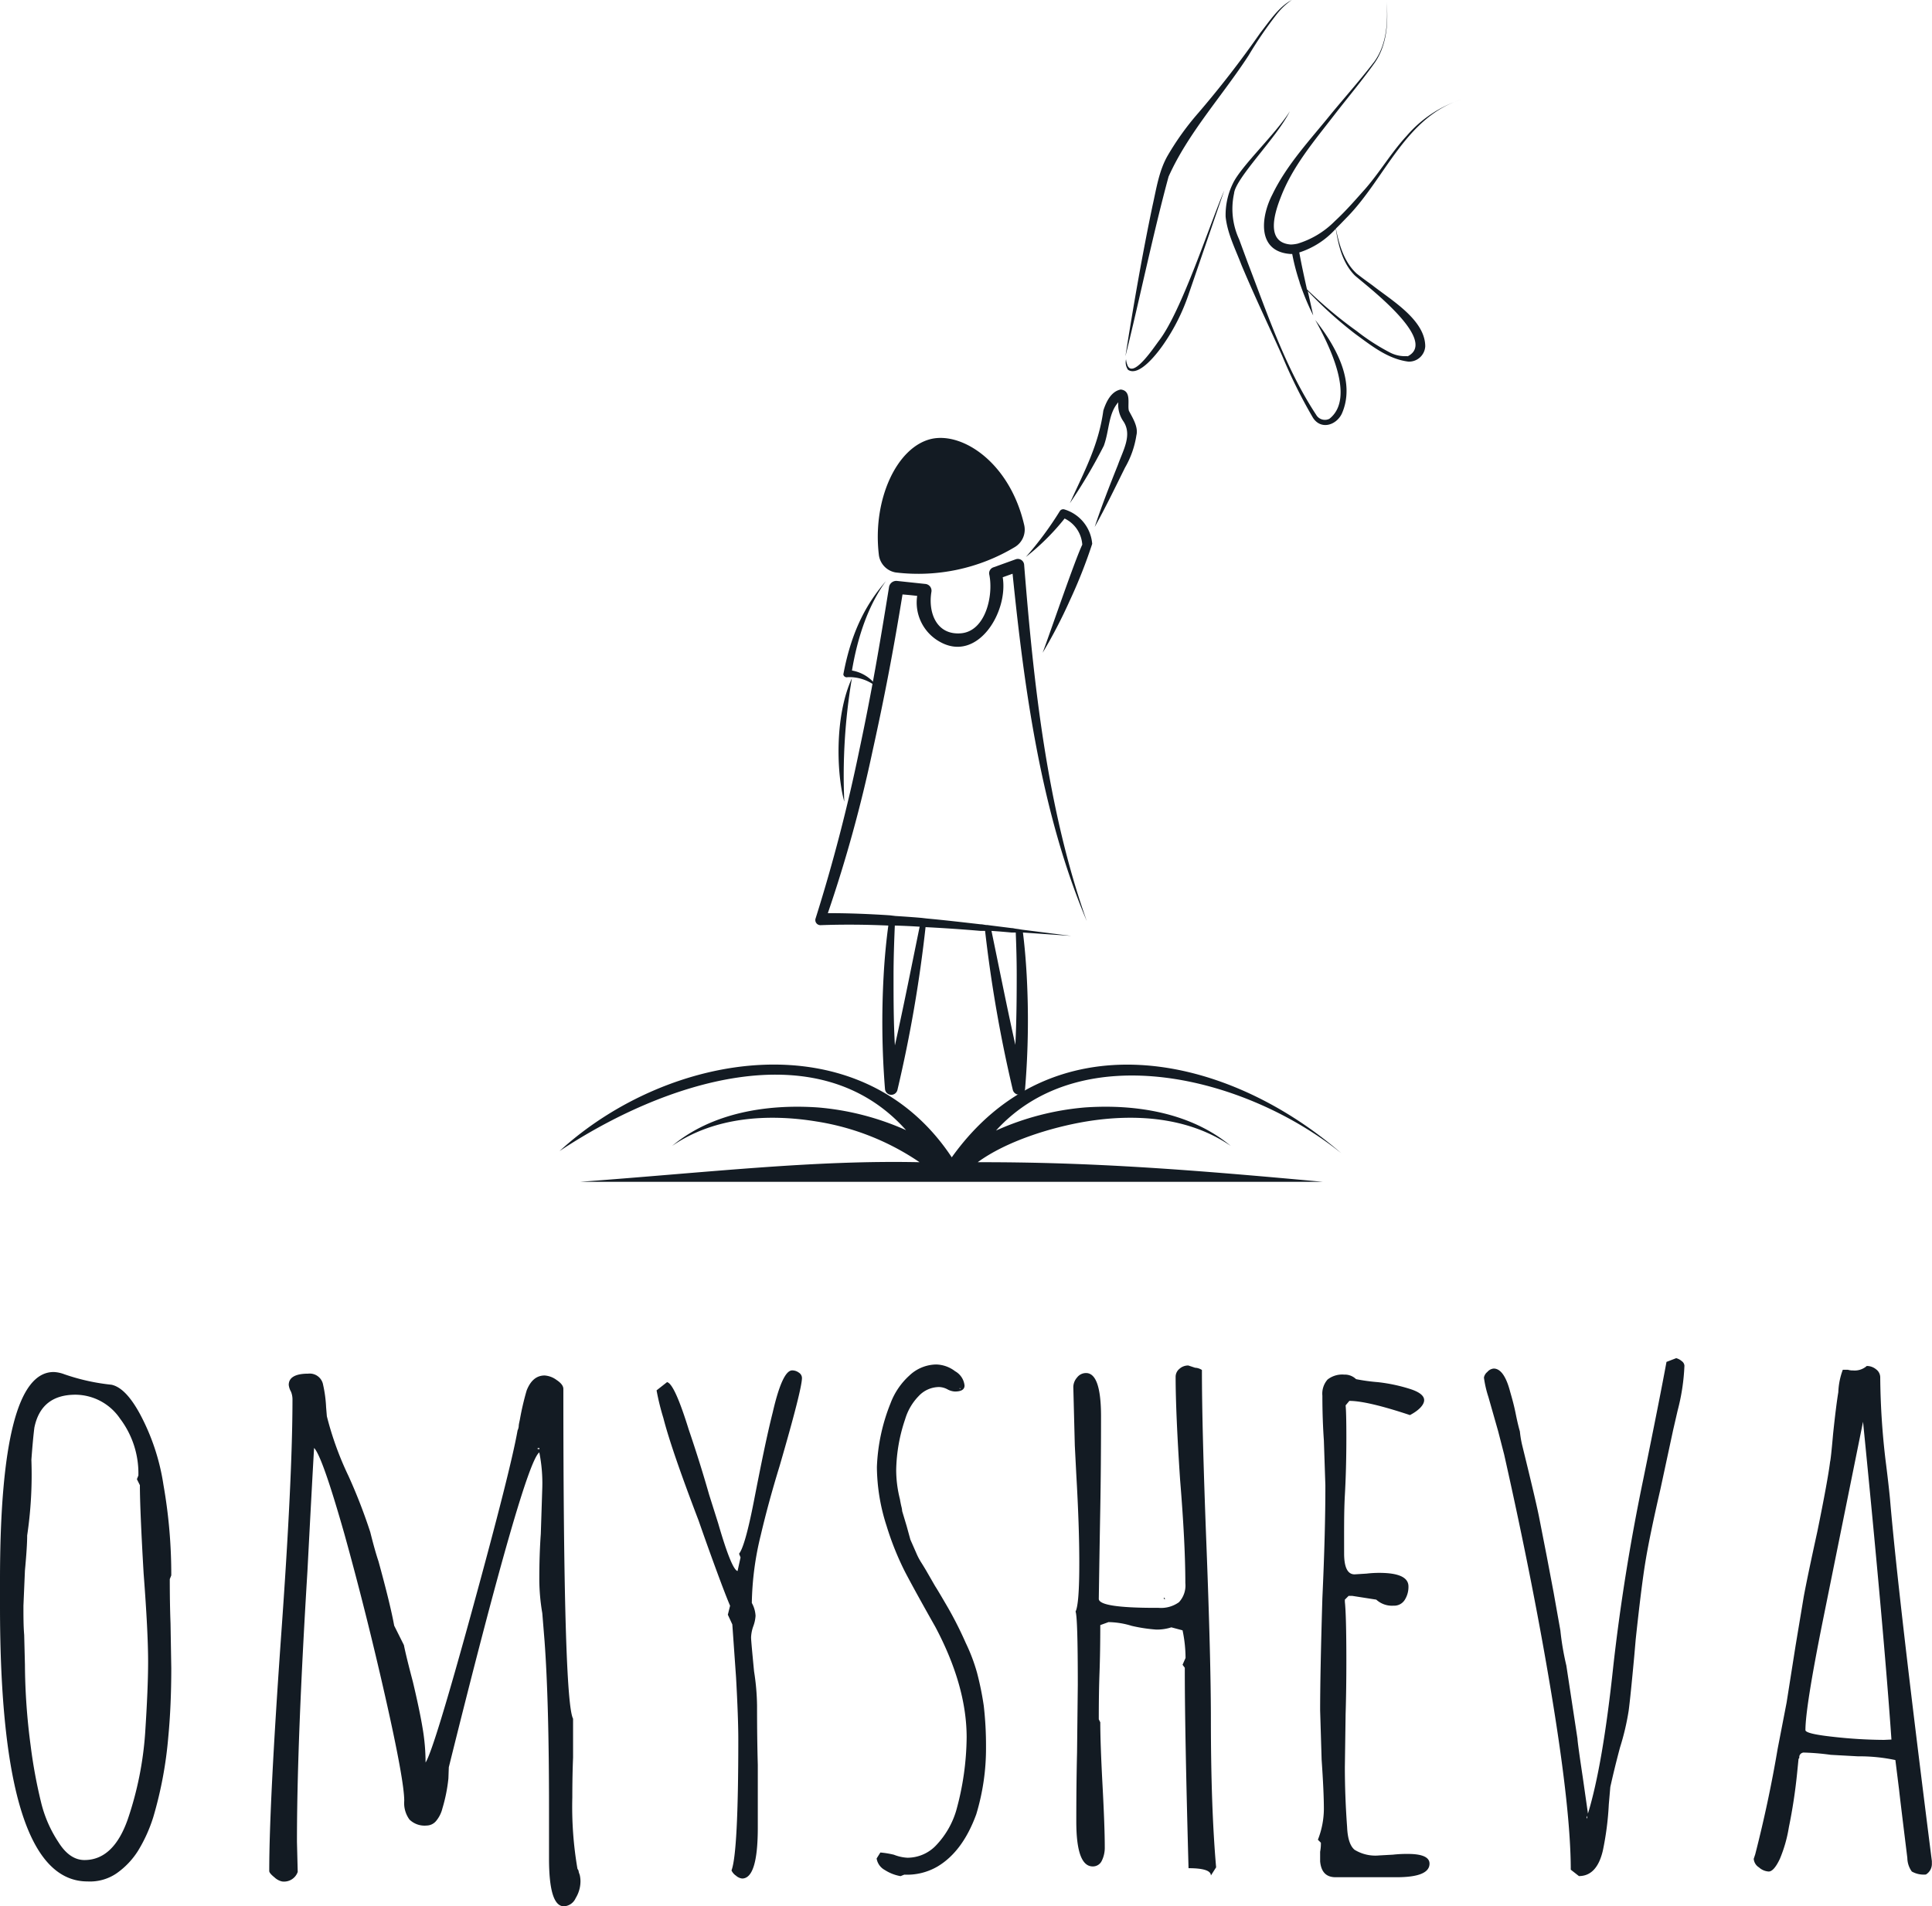 <?xml version="1.0" encoding="UTF-8"?> <svg xmlns="http://www.w3.org/2000/svg" id="Слой_1" data-name="Слой 1" viewBox="0 0 284.37 280.66"> <defs> <style>.cls-1{fill:#131b23;}</style> </defs> <path class="cls-1" d="M0,236.51v-3.85Q0,201.94,7.93,202a5,5,0,0,1,1.54.33,30.7,30.7,0,0,0,6.93,1.54c1.4.29,2.79,1.72,4.19,4.29a32.26,32.26,0,0,1,3.47,10.46,75.94,75.94,0,0,1,1.15,13.32l-.22.55q0,3.63.11,6.5l.11,6.6c0,3.75-.15,7.12-.44,10.13a59,59,0,0,1-2.2,11.78,22.15,22.15,0,0,1-2.26,5,11.63,11.63,0,0,1-3.14,3.3A6.93,6.93,0,0,1,12.88,277Q0,277,0,236.51Zm18.83,31.27a50,50,0,0,0,2.53-12.55c.29-4.4.44-7.93.44-10.57q0-4.4-.66-13c-.37-6.39-.55-10.71-.55-13l-.44-.88.22-.55a13.36,13.36,0,0,0-2.7-8.37,8,8,0,0,0-6.55-3.52q-5.07,0-6.06,4.84c-.14,1.1-.29,2.68-.44,4.74A61.07,61.07,0,0,1,4,226.06c0,1.1-.11,2.82-.33,5.17l-.22,5.18c0,1.61,0,3,.11,4.29l.11,4.4A93.85,93.85,0,0,0,4.51,257a73.57,73.57,0,0,0,1.54,8.37,18.43,18.43,0,0,0,2.54,5.83q1.65,2.65,3.85,2.65Q16.73,273.84,18.83,267.78Z"></path> <path class="cls-1" d="M80.81,273.62v-7.27q0-15.86-.66-24.77l-.33-4.07a30.41,30.41,0,0,1-.44-4.85c0-2.49.07-4.77.22-6.82l.22-6.83a23,23,0,0,0-.44-5.17q-2.2,1.53-13.32,46.35L66,261.84a23.67,23.67,0,0,1-.88,4.4,4.61,4.61,0,0,1-.94,1.87,1.84,1.84,0,0,1-1.38.66,3.19,3.19,0,0,1-2.53-.88,4.11,4.11,0,0,1-.77-2.75q0-3-2.81-15.41t-6-23.89q-3.26-11.46-4.46-12.66Q46,217,45.25,231.34q-1.55,25.32-1.54,39.85l.11,4.41A2.13,2.13,0,0,1,41.5,277a2.38,2.38,0,0,1-1.1-.6c-.51-.41-.77-.72-.77-.94q0-9.92,1.76-34.79,1.66-23.13,1.66-34.68a3.08,3.08,0,0,0-.22-1.1,2.53,2.53,0,0,1-.33-1c0-1.1,1-1.65,2.86-1.65a2,2,0,0,1,2.2,1.65,18.93,18.93,0,0,1,.44,3.3l.11,1.32a46.64,46.64,0,0,0,3.19,8.81,80.44,80.44,0,0,1,3.2,8.25c.44,1.77.84,3.2,1.21,4.3,1.17,4.26,1.94,7.41,2.31,9.47l1.43,2.86q.33,1.65,1.32,5.4c.66,2.78,1.14,5.06,1.43,6.82a30.14,30.14,0,0,1,.44,5.07q1.22-1.87,6.88-22.52t6.66-26.37a1.88,1.88,0,0,0,.17-.6c0-.26.09-.61.17-1a40.61,40.61,0,0,1,1-4.29c.58-1.47,1.46-2.2,2.64-2.2a3.3,3.3,0,0,1,1.76.66q1,.66,1,1.32,0,45.9,1.43,48.55v5.72c-.07,1.69-.11,3.64-.11,5.84A53.77,53.77,0,0,0,85,275.16a.73.73,0,0,1,.17.33c0,.15.09.33.16.55a4.22,4.22,0,0,1,.11,1,4.78,4.78,0,0,1-.71,2.42A2,2,0,0,1,83,280.66Q80.81,280.66,80.81,273.62Zm-1.43-60.44h-.11l-.22.1.33.11Z"></path> <path class="cls-1" d="M108.33,276.15a1.85,1.85,0,0,1-.66-.77q1-2.64,1-19.27c0-2.13-.11-5.17-.33-9.14l-.55-7.81-.66-1.43.33-1.32q-.66-1.54-2-5.18t-2.64-7.38q-4-10.46-5.18-15.08a36.1,36.1,0,0,1-1-4.07l1.54-1.21c.74.14,1.8,2.49,3.2,7q1.65,4.84,3,9.58l1.32,4.18c1.32,4.56,2.27,6.9,2.86,7.05l.44-2-.22-.55q.89-1.09,2.2-7.82c1-5.13,1.87-9.47,2.76-13q1.42-6.17,2.86-6.17a1.65,1.65,0,0,1,1,.34.94.94,0,0,1,.44.77q0,1.65-3.3,13-1.65,5.38-2.76,10.13a44.27,44.27,0,0,0-1.32,10,4.35,4.35,0,0,1,.55,1.88,5.32,5.32,0,0,1-.33,1.54,5.43,5.43,0,0,0-.33,1.65c0,.37.15,2,.44,5a34.48,34.48,0,0,1,.44,5.07q0,4.84.11,8.7v9.24c0,5-.77,7.49-2.31,7.49A1.65,1.65,0,0,1,108.33,276.15Z"></path> <path class="cls-1" d="M130.24,275.32a2.35,2.35,0,0,1-1.21-1.7l.55-.88a13,13,0,0,1,2,.33,6.22,6.22,0,0,0,2,.44,5.82,5.82,0,0,0,4.3-1.93,12.59,12.59,0,0,0,2.86-5,41.41,41.41,0,0,0,1.54-10.79q0-7.59-4.62-16.29-2.87-5.07-4.41-8a42.56,42.56,0,0,1-2.75-6.83,28.76,28.76,0,0,1-1.43-8.69,27.83,27.83,0,0,1,2-9.36,10.49,10.49,0,0,1,2.81-4.13,5.84,5.84,0,0,1,3.91-1.6,4.74,4.74,0,0,1,2.8,1,2.72,2.72,0,0,1,1.38,2.1c0,.59-.48.88-1.43.88a2.57,2.57,0,0,1-1.1-.33,2.76,2.76,0,0,0-1.21-.33,4.13,4.13,0,0,0-3,1.32,8.25,8.25,0,0,0-2,3.41,24.47,24.47,0,0,0-1.32,7.49,17.53,17.53,0,0,0,.55,4.29c.07.44.15.81.22,1.1a3.37,3.37,0,0,1,.11.66l.66,2.2.55,2,.88,2a9.22,9.22,0,0,0,.72,1.37c.26.41.49.79.71,1.16l1.33,2.31c.29.44.91,1.49,1.87,3.14a55.54,55.54,0,0,1,2.64,5.23,26.44,26.44,0,0,1,1.65,4.35,44.23,44.23,0,0,1,1,4.9,51,51,0,0,1,.33,6.05,33.44,33.44,0,0,1-1.43,9.91q-2,5.5-5.72,7.71A8.9,8.9,0,0,1,133.1,276l-.55.22A6.24,6.24,0,0,1,130.24,275.32Zm11.12-70.84a.1.1,0,0,0-.11-.11v.11Z"></path> <path class="cls-1" d="M174.94,275.05q-.56-20.37-.55-29.51l-.33-.44.44-1a19.94,19.94,0,0,0-.44-4.07l-1.65-.44a7,7,0,0,1-2.21.33,23.28,23.28,0,0,1-3.63-.55,12.12,12.12,0,0,0-3.41-.55l-1.21.44q0,3.85-.11,6.93c-.08,2.06-.11,4.37-.11,6.94l.22.44q0,3.09.33,9.25t.33,9.14a4.32,4.32,0,0,1-.44,2,1.44,1.44,0,0,1-1.33.83q-2.42,0-2.42-6.61,0-5.61.11-10.13l.11-10c0-6.67-.11-10.27-.33-10.78q.56-1.11.55-7.27,0-5.28-.44-12.88l-.22-4.29-.22-8.59a2.16,2.16,0,0,1,.55-1.43,1.65,1.65,0,0,1,1.32-.66q2.21,0,2.21,6.38,0,7.48-.11,13.54t-.22,13.32c0,.89,2.78,1.33,8.36,1.33h.44a4.52,4.52,0,0,0,3-.83,3.61,3.61,0,0,0,.94-2.81q0-5.83-.77-15.19c-.45-6.75-.66-11.82-.66-15.19a1.51,1.51,0,0,1,.55-1.16,1.89,1.89,0,0,1,1.32-.5l1,.33a2,2,0,0,1,1,.33q0,8.59.66,25.66t.66,25.76q0,13,.77,21.8l-.77,1.21C178.24,275.41,177.14,275.05,174.94,275.05Zm-3.64-39.86.22.22h-.22Z"></path> <path class="cls-1" d="M194.31,274.06v-1.43a6.42,6.42,0,0,0,.11-1.33l-.44-.44a12.54,12.54,0,0,0,.88-4.51q0-2.53-.33-7.27l-.22-7.26q0-5.5.33-16.52.45-9.8.44-16.62l-.22-6.61c-.14-2-.22-4.18-.22-6.6a3.14,3.14,0,0,1,.77-2.37,3.49,3.49,0,0,1,2.43-.72,2.39,2.39,0,0,1,1.76.67,27.89,27.89,0,0,0,3.19.44,24.39,24.39,0,0,1,4.74,1c1.39.44,2.09,1,2.09,1.65s-.7,1.47-2.09,2.2q-6.28-2.09-8.92-2.09l-.55.66c.07.66.11,2.24.11,4.73,0,3.16-.08,6-.22,8.48s-.11,5.43-.11,8.59c0,2.05.51,3.08,1.54,3.08l1.76-.11a15.81,15.81,0,0,1,1.87-.11c2.86,0,4.3.66,4.3,2a3.57,3.57,0,0,1-.56,2,1.84,1.84,0,0,1-1.65.83,3.42,3.42,0,0,1-2.53-.89l-3.52-.55h-.55l-.55.55v.33c.14,1.25.22,4.15.22,8.7q0,4.29-.11,7.82l-.11,7.82c0,2.86.11,5.8.33,8.8.07,1.69.44,2.81,1.1,3.36a5.86,5.86,0,0,0,3.63.83l2-.11a18.65,18.65,0,0,1,2.21-.11c2.12,0,3.19.48,3.19,1.43q0,2-4.85,2h-9C195.19,276.37,194.46,275.6,194.31,274.06Z"></path> <path class="cls-1" d="M231.2,275.27q0-8.47-2.7-25t-7.1-36.11l-.88-3.42-1.44-5.06a15.82,15.82,0,0,1-.66-2.86,1.37,1.37,0,0,1,.5-.83,1.39,1.39,0,0,1,.94-.5c1,0,1.83,1.14,2.42,3.42.29,1,.57,2,.82,3.25s.46,2.07.61,2.58a15.48,15.48,0,0,0,.33,2q2.09,8.49,2.53,10.79l1.1,5.62,1,5.28,1,5.62a40.54,40.54,0,0,0,.88,5.17L232.19,256c0,.3.25,2.17.77,5.62l.77,5.39q2.19-7.15,3.74-21.8,1.54-13.65,4.4-27.41,2.43-11.9,3.42-17.29l1.43-.55a2.05,2.05,0,0,1,.82.44.9.9,0,0,1,.39.66,30.54,30.54,0,0,1-1,6.61l-.66,2.86-1.87,8.7q-1.65,7.16-2.26,11c-.41,2.57-.86,6.27-1.38,11.12l-.22,2.53c-.37,4-.64,6.65-.82,8a37.12,37.12,0,0,1-1.27,5.39c-.59,2.21-1.06,4.15-1.43,5.84l-.22,2.53a43.62,43.62,0,0,1-.88,6.83q-.88,3.74-3.52,3.74Zm2.42-7.93-.11.22.11.22Z"></path> <path class="cls-1" d="M281.4,275.54a3.49,3.49,0,0,1-.66-2c-.66-5.36-1.07-8.7-1.21-10l-.55-4.41a25.5,25.5,0,0,0-5.51-.55l-4-.22a34.94,34.94,0,0,0-3.86-.33.69.69,0,0,0-.77.55c0,.22,0,.34-.11.34l-.22,2.2a79,79,0,0,1-1.21,7.92,20.3,20.3,0,0,1-1.32,4.63c-.59,1.25-1.14,1.87-1.65,1.87a2.34,2.34,0,0,1-1.43-.61,1.63,1.63,0,0,1-.77-1.26l.11-.33.11-.33q2-7.81,3.3-15.53l1.32-6.82,1.32-8.37,1.21-7.27q.56-3,2-9.57,1.53-7.5,1.87-10.24c.07-.22.22-1.58.44-4.08q.44-4.19.77-6.16a10.47,10.47,0,0,1,.66-3.3H272a2.57,2.57,0,0,0,.77.1,2.69,2.69,0,0,0,2-.66,2.15,2.15,0,0,1,1.38.5,1.47,1.47,0,0,1,.6,1.16,110.25,110.25,0,0,0,.77,12.11q.45,3.53.67,5.83,1.2,14.21,6.16,53.29v.33a1.82,1.82,0,0,1-.88,1.65A3.55,3.55,0,0,1,281.4,275.54Zm-3-19.43q-1.1-15.86-4.18-46.79l-5.94,29.4q-2.54,12.66-2.54,16c0,.37,1.4.7,4.19,1a69.57,69.57,0,0,0,7.37.44Z"></path> <path class="cls-1" d="M194.74,174c-19.52-1.79-33.88-2.92-50.83-2.89,4.17-3.06,10.71-5.12,16-6,7.1-1.16,15-.69,21.24,3.6-5.83-4.87-13.94-6.19-21.49-5.66a40,40,0,0,0-13.06,3.4c12.56-13.85,36.65-8.08,50.84,3.35-17.38-15.06-42.76-19.83-57.35.59-13.44-20.3-41.6-15.71-57.73-.92,15.26-10.14,37.93-17.74,51-3.08a39.83,39.83,0,0,0-12.94-3.34c-7.55-.53-15.67.79-21.49,5.66,6.22-4.29,14.14-4.76,21.23-3.6a37.17,37.17,0,0,1,15.19,6c-15.52-.33-30.65,1.46-50,2.89Z"></path> <path class="cls-1" d="M136.26,136.25a199.17,199.17,0,0,1-4.16,24.19.93.93,0,0,1-1.84-.13,123.51,123.51,0,0,1-.2-16.66c.14-2.56.38-5.13.73-7.66.32,0,.62,0,.93,0-.11,2.56-.2,5.12-.2,7.66,0,3.41,0,6.84.2,10.26,1.32-5.89,2.48-11.83,3.7-17.75A7.72,7.72,0,0,1,136.26,136.25Z"></path> <path class="cls-1" d="M150.88,160.31a.92.92,0,0,1-1,.85.94.94,0,0,1-.81-.72,199.94,199.94,0,0,1-4.1-23.61l.32,0,.6,0c1.18,5.67,2.3,11.38,3.56,17,.17-3.42.2-6.85.2-10.26,0-2.15-.06-4.31-.15-6.48l.39,0,.65,0c.27,2.11.45,4.24.57,6.36A121.89,121.89,0,0,1,150.88,160.31Z"></path> <path class="cls-1" d="M150.47,136.88c2.42.3,4.8.62,7.21.91l-7.16-.5-.65,0-.39,0-.62,0c-1-.09-2-.18-3-.24l-.6,0-.32,0-.64,0c-2.68-.23-5.37-.41-8.05-.55a7.72,7.72,0,0,0-.84-.06c-1.22-.08-2.48-.14-3.7-.17-.31,0-.61,0-.93,0-3.32-.15-6.64-.18-10-.06a.75.75,0,0,1-.73-1,250.73,250.73,0,0,0,6.44-24.8c1.78-8.36,3-15.51,4.37-24a1.08,1.08,0,0,1,1.17-.88l4.14.44a1,1,0,0,1,.93,1.14c-.52,3,.69,6.42,4.33,6.13s4.84-5.59,4.17-8.71a.92.92,0,0,1,.61-1l3.3-1.19a.93.93,0,0,1,1.23.78c1.39,17.42,3.34,35.9,9.22,52.48-6.72-15.86-9.19-34.12-10.92-51.13l-1.45.52c.84,5.21-3.8,12.7-9.36,9.44A6.6,6.6,0,0,1,135,87.73c-.8-.09-1.38-.15-2.16-.21-1.32,8.13-2.63,15-4.41,23.06a205,205,0,0,1-6.58,23.86c3.06,0,6.08.12,9.12.32l.84.1c1.29.08,2.57.17,3.84.28l.77.09c2.61.24,5.26.55,7.89.85.29,0,.58.08.88.11l.15,0,.44.06,3.11.39c.19,0,.4.06.6.09l.38.05Z"></path> <path class="cls-1" d="M124.13,99.3a.51.51,0,0,0,.63.4,6.32,6.32,0,0,1,4.45,1.58,5.62,5.62,0,0,0-3.81-2.56c.84-5,2.41-9.62,5-13.16C127.83,88.52,125.39,92.5,124.13,99.3Z"></path> <path class="cls-1" d="M125.39,99.86c-2.6,5.64-2.23,14.22-1.12,18.16A86.12,86.12,0,0,1,125.39,99.86Z"></path> <path class="cls-1" d="M156.66,75a.59.59,0,0,0-.66.24A50.23,50.23,0,0,1,151,82a34.71,34.71,0,0,0,5.7-5.66,4.61,4.61,0,0,1,2.6,3.85c-1.08,2.25-4.54,12.42-5.83,15.91a73.73,73.73,0,0,0,4-7.7,74.27,74.27,0,0,0,3.29-8.33A5.77,5.77,0,0,0,156.66,75Z"></path> <path class="cls-1" d="M166.16,60.47c-.25-.9.45-2.95-1.21-3.12-1.47.29-2.17,1.93-2.55,3.09-.69,5.11-2.82,9-4.93,13.65a76.66,76.66,0,0,0,5-8.46c.83-2.27.64-4.72,2.13-6.4a4.3,4.3,0,0,0,.79,2.86c1.27,2-.09,4.22-.84,6.34-1.2,3-2.38,6-3.42,9.15,1.59-2.85,3-5.78,4.46-8.73a13.63,13.63,0,0,0,1.68-4.78C167.58,62.83,166.65,61.43,166.16,60.47Z"></path> <path class="cls-1" d="M131.83,84.28a3,3,0,0,1-2.48-2.67c-.94-8.12,2.68-15.86,7.78-17,4.62-1,11.48,3.55,13.6,12.6a3,3,0,0,1-1.37,3.34A27.61,27.61,0,0,1,131.83,84.28Z"></path> <path class="cls-1" d="M166,53.89a3.25,3.25,0,0,1-.26-1,1.94,1.94,0,0,0,.29,1.55c1.66,1.13,4.45-2.61,5.26-3.8a29.39,29.39,0,0,0,3.65-7.28l5.25-15.3c-2.19,5.11-6.26,17.75-9.6,22.1C169.94,51,166.92,55.63,166,53.89Z"></path> <path class="cls-1" d="M183.77,8.18A59.36,59.36,0,0,1,188,2a10.37,10.37,0,0,1,2.13-2c-1.92,1-3.31,3.17-4.62,4.83a148.29,148.29,0,0,1-9.2,11.88,40.51,40.51,0,0,0-4.43,6.18c-1.29,2.23-1.67,4.87-2.23,7.35-1.49,7.08-2.88,15.07-4,22.22,2.06-8.26,4.12-18.26,6.35-26.45C174.85,19.62,179.92,14.1,183.77,8.18Z"></path> <path class="cls-1" d="M195.67,61.66a1.48,1.48,0,0,1-1.95-.6c-4.51-6.85-7.15-14.8-10.08-22.42l-1.26-3.42a10.65,10.65,0,0,1-.74-6.73c.19-2.26,6.41-8.37,8.21-12.11-2,3.25-7.15,8.05-8.37,10.61a10.5,10.5,0,0,0-1.08,4.93c.27,2.51,1.45,4.77,2.33,7.09,1.89,4.51,4,8.93,6,13.39a75.2,75.2,0,0,0,4.51,9.08c1.16,1.85,3.43,1.15,4.26-.57,2.12-4.77-1-10.1-3.91-13.8C195.51,50.58,199.61,58.57,195.67,61.66Z"></path> <path class="cls-1" d="M202,42c-.78-.56-1.56-1.13-2.31-1.72-1.83-1.67-2.58-4.2-3.06-6.63.59-.57,1.15-1.17,1.7-1.73,5.6-5.75,8.57-14.73,16.83-17.29A17.75,17.75,0,0,0,207.05,20c-2.24,2.42-3.9,5.27-6.05,7.75-1.23,1.37-2.8,3.22-4.54,4.82A13,13,0,0,1,191,35.87,5.11,5.11,0,0,1,190,36h0c-3.69-.27-2.47-4.45-1.52-6.87,1.73-4.59,4.95-8.36,7.92-12.21,2-2.58,4.11-5.09,6-7.76,1.74-2.57,1.95-5.83,1.7-8.86.2,3,0,6.27-1.81,8.77-2,2.6-4.17,5.05-6.26,7.57-3.08,3.84-6.58,7.5-8.75,12-1.67,3.2-2.35,8.38,2.63,8.75l.29,0a31,31,0,0,0,1.09,4.16s0,0,0,.06a38.45,38.45,0,0,0,2,4.83c-.26-1.18-.53-2.38-.8-3.59a59.79,59.79,0,0,0,7,6.32c2.37,1.72,4.77,3.68,7.8,4.07A2.39,2.39,0,0,0,209.78,51C209.78,47.09,204.76,44.18,202,42Zm5.15,10.43a4.83,4.83,0,0,1-2.64-.57,31.23,31.23,0,0,1-4.82-3.12,63,63,0,0,1-7.32-6.14c-.4-1.8-.8-3.61-1.13-5.43a12.19,12.19,0,0,0,5.37-3.49c.39,2.49,1,5.07,2.83,6.9C201.46,42.33,211.76,50.16,207.19,52.46Z"></path> </svg> 